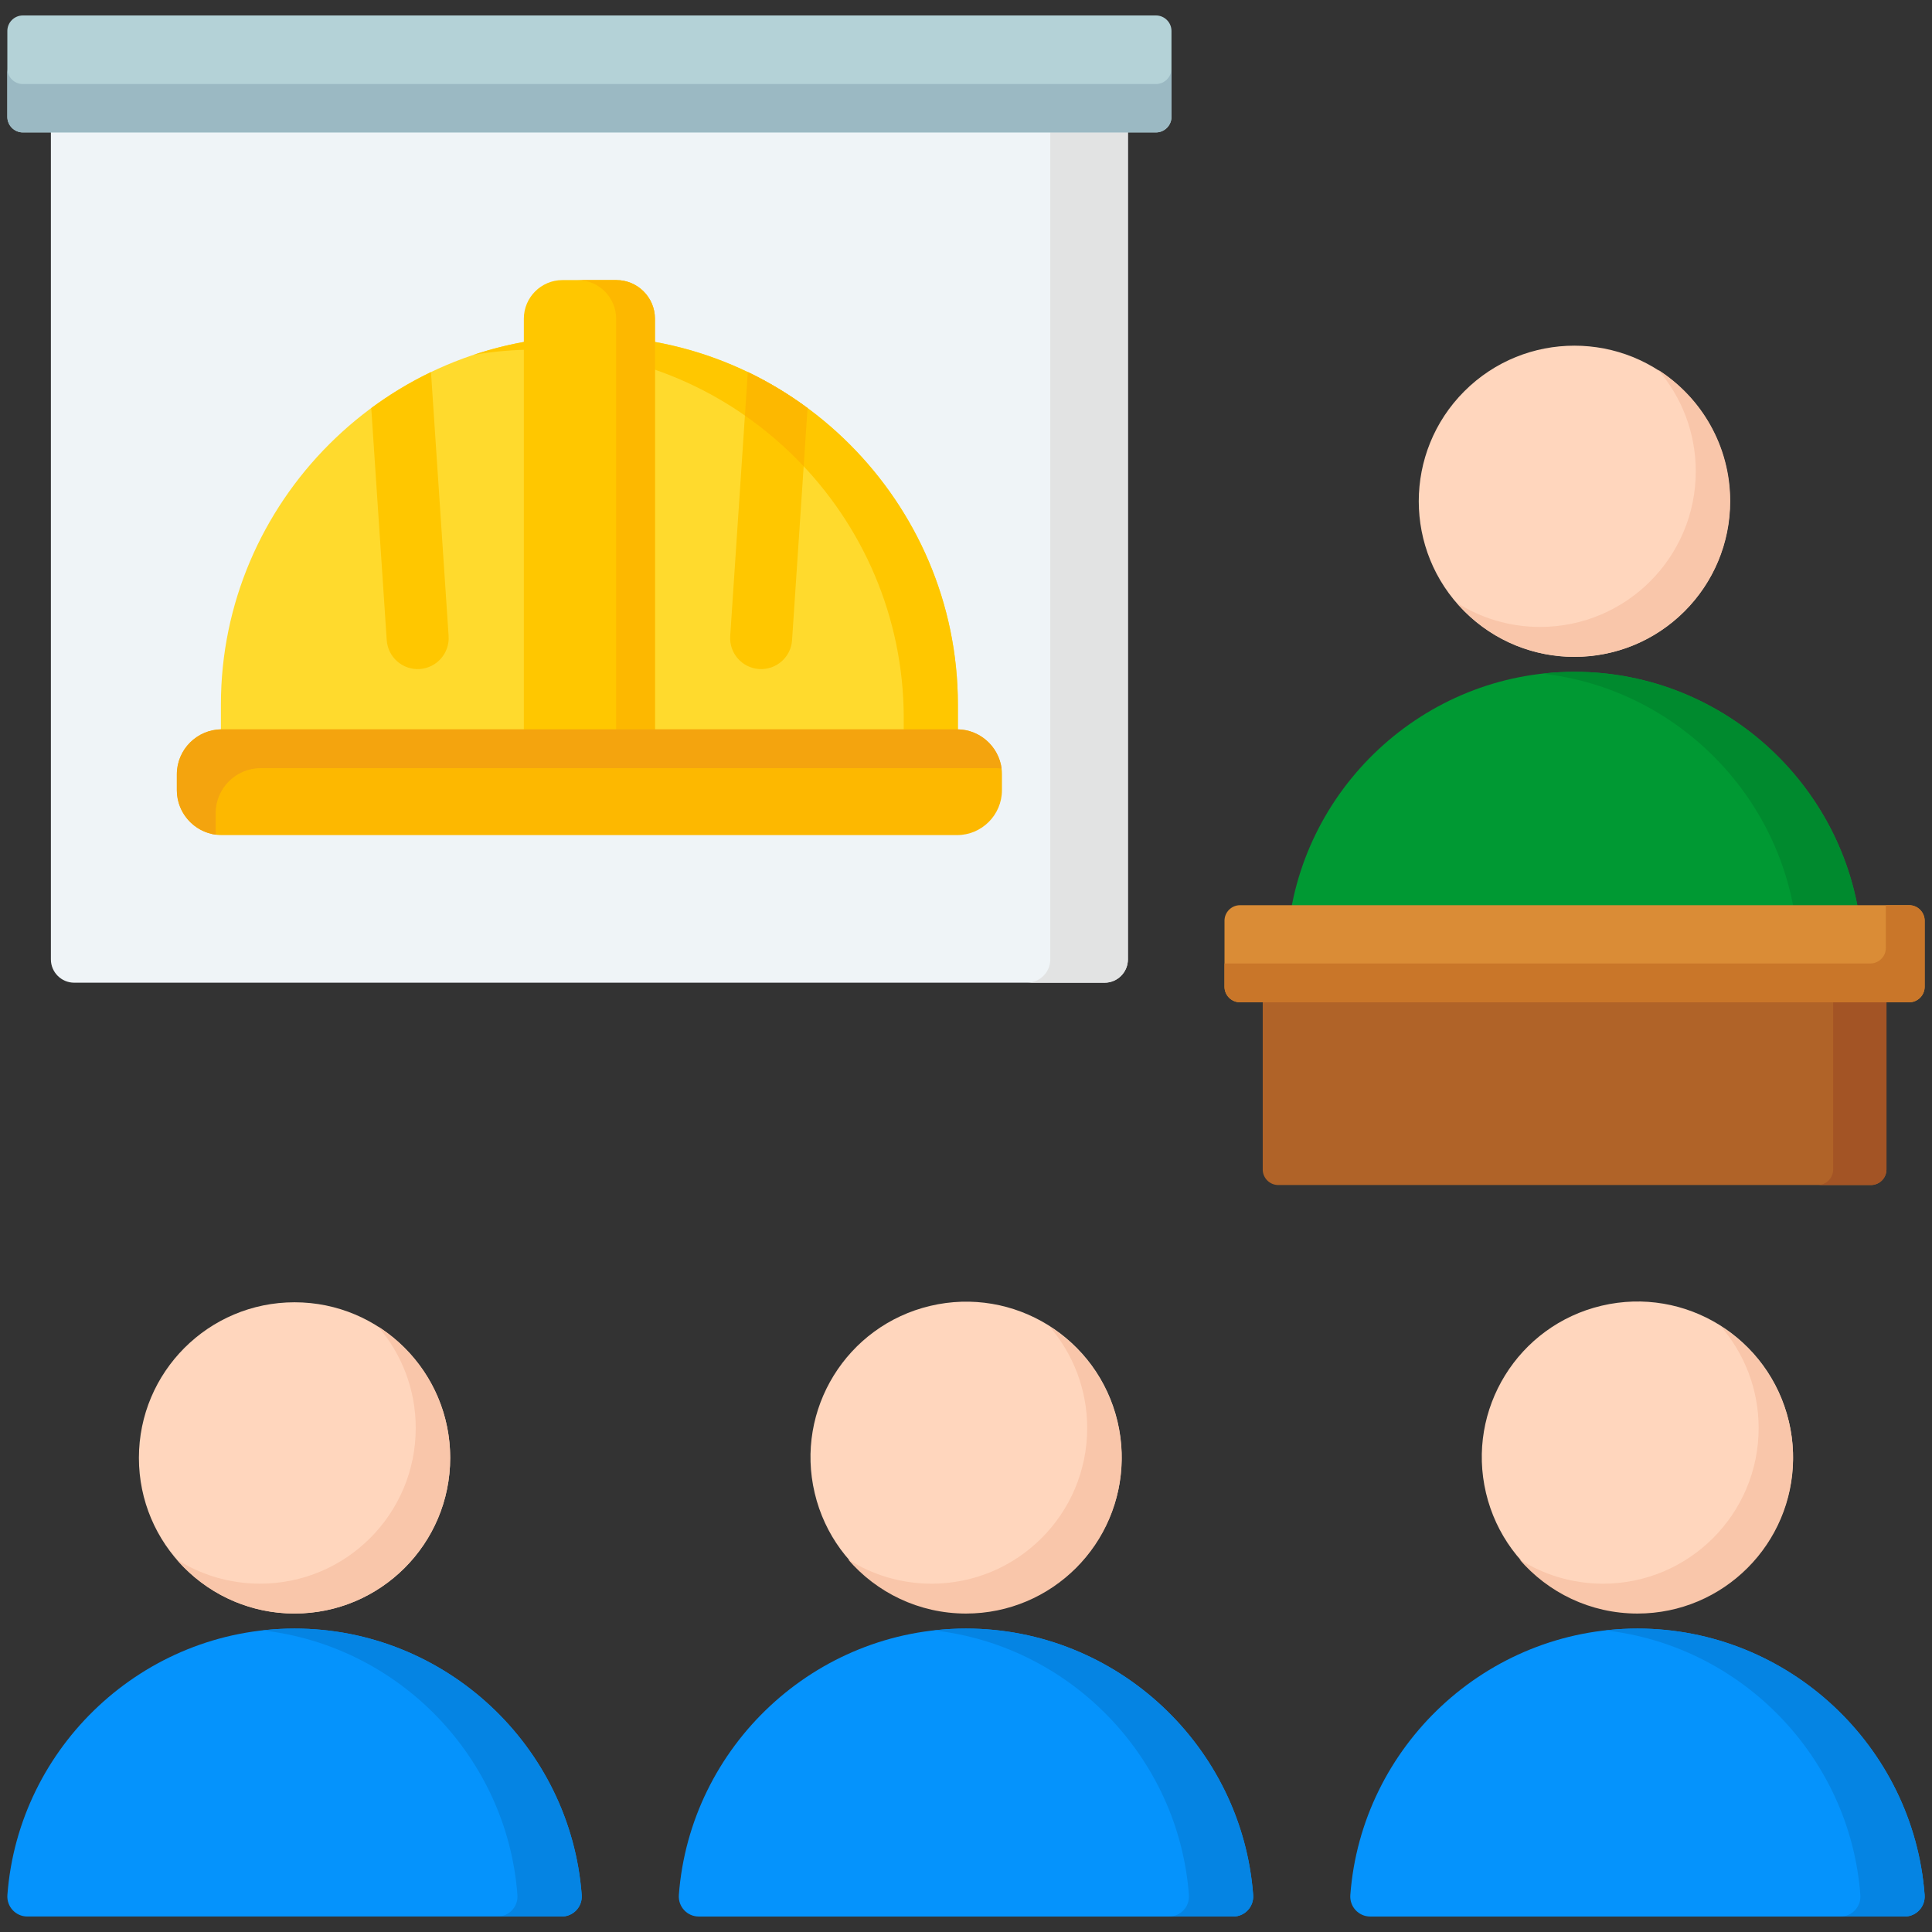 <svg width="70" height="70" viewBox="0 0 70 70" fill="none" xmlns="http://www.w3.org/2000/svg">
<rect x="0" y="0" width="70" height="70" fill="#333333" stroke="none"/>
<path fill-rule="evenodd" clip-rule="evenodd" d="M40.023 1.144H2.688C2.224 1.144 1.844 1.524 1.844 1.988V34.762C1.844 35.226 2.224 35.605 2.688 35.605H40.023C40.487 35.605 40.866 35.226 40.866 34.762V1.988C40.866 1.524 40.487 1.144 40.023 1.144Z" fill="#EFF4F7"/>
<path fill-rule="evenodd" clip-rule="evenodd" d="M40.023 1.144H37.21C37.674 1.144 38.054 1.524 38.054 1.988V34.762C38.054 35.226 37.674 35.605 37.21 35.605H40.023C40.486 35.605 40.866 35.226 40.866 34.762V1.988C40.866 1.524 40.487 1.144 40.023 1.144Z" fill="#E2E3E3"/>
<path fill-rule="evenodd" clip-rule="evenodd" d="M41.883 0.56H0.828C0.519 0.56 0.266 0.813 0.266 1.122V4.235C0.266 4.545 0.519 4.798 0.828 4.798H41.883C42.192 4.798 42.445 4.545 42.445 4.235V1.122C42.445 0.813 42.192 0.56 41.883 0.56Z" fill="#B4D2D7"/>
<path fill-rule="evenodd" clip-rule="evenodd" d="M0.266 2.482V4.235C0.266 4.544 0.519 4.798 0.828 4.798H41.883C42.192 4.798 42.445 4.544 42.445 4.235V2.482C42.445 2.792 42.192 3.045 41.883 3.045H0.828C0.519 3.045 0.266 2.792 0.266 2.482Z" fill="#9BB9C3"/>
<path fill-rule="evenodd" clip-rule="evenodd" d="M8.004 27.627V25.526C8.004 18.184 14.012 12.176 21.355 12.176C28.698 12.176 34.706 18.183 34.706 25.526V27.627H8.004Z" fill="#FFDA2D"/>
<path fill-rule="evenodd" clip-rule="evenodd" d="M13.451 14.786C14.127 14.286 14.851 13.848 15.615 13.481L16.254 23.044C16.295 23.663 15.827 24.199 15.208 24.24C14.589 24.281 14.054 23.813 14.012 23.194L13.451 14.786ZM27.095 13.481C27.859 13.848 28.583 14.286 29.259 14.786L28.698 23.194C28.657 23.813 28.122 24.281 27.503 24.24C26.884 24.199 26.415 23.663 26.457 23.044L27.095 13.481Z" fill="#FFC700"/>
<path fill-rule="evenodd" clip-rule="evenodd" d="M17.159 12.856C18.48 12.415 19.891 12.176 21.355 12.176C28.698 12.176 34.706 18.183 34.706 25.526V27.627H32.744V26.017C32.744 18.675 26.737 12.667 19.394 12.667C18.633 12.667 17.886 12.732 17.159 12.856Z" fill="#FFC700"/>
<path fill-rule="evenodd" clip-rule="evenodd" d="M27.095 13.481C27.859 13.848 28.583 14.286 29.259 14.786L29.119 16.895C28.476 16.211 27.762 15.594 26.99 15.056L27.095 13.481Z" fill="#FDB800"/>
<path fill-rule="evenodd" clip-rule="evenodd" d="M23.731 28.075L18.98 27.801V11.545C18.98 10.776 19.608 10.148 20.377 10.148H22.334C23.102 10.148 23.73 10.777 23.73 11.545V28.075H23.731Z" fill="#FFC700"/>
<path fill-rule="evenodd" clip-rule="evenodd" d="M23.73 28.075L22.324 27.994V11.545C22.324 10.777 21.695 10.148 20.927 10.148H22.334C23.102 10.148 23.73 10.777 23.73 11.545V28.075Z" fill="#FDB800"/>
<path fill-rule="evenodd" clip-rule="evenodd" d="M8.034 26.426H34.677C35.571 26.426 36.302 27.158 36.302 28.052V28.632C36.302 29.526 35.571 30.257 34.677 30.257H8.034C7.14 30.257 6.408 29.526 6.408 28.632V28.052C6.408 27.158 7.14 26.426 8.034 26.426Z" fill="#FDB800"/>
<path fill-rule="evenodd" clip-rule="evenodd" d="M8.034 26.426H34.677C35.501 26.426 36.187 27.048 36.289 27.846C36.221 27.837 36.153 27.832 36.083 27.832H9.44C8.546 27.832 7.814 28.564 7.814 29.458V30.038C7.814 30.108 7.819 30.177 7.828 30.244C7.03 30.142 6.408 29.456 6.408 28.632V28.052C6.408 27.158 7.14 26.426 8.034 26.426Z" fill="#F4A40E"/>
<path fill-rule="evenodd" clip-rule="evenodd" d="M46.646 33.992C47.05 28.616 51.575 24.341 57.05 24.341C62.525 24.341 67.051 28.616 67.454 33.992C67.486 34.417 67.154 34.775 66.728 34.775H47.372C46.946 34.775 46.614 34.417 46.646 33.992Z" fill="#009933"/>
<path fill-rule="evenodd" clip-rule="evenodd" d="M55.886 24.407C56.269 24.364 56.657 24.341 57.05 24.341C62.526 24.341 67.051 28.616 67.454 33.992C67.486 34.417 67.154 34.775 66.729 34.775H64.4C64.826 34.775 65.158 34.417 65.126 33.992C64.751 29.002 60.826 24.962 55.886 24.407Z" fill="#008A2E"/>
<path d="M61.029 22.149C63.23 19.947 63.23 16.377 61.029 14.175C58.827 11.974 55.257 11.974 53.056 14.175C50.854 16.377 50.854 19.947 53.056 22.149C55.257 24.351 58.827 24.351 61.029 22.149Z" fill="#FFD6BD"/>
<path fill-rule="evenodd" clip-rule="evenodd" d="M52.774 21.834C53.809 23.036 55.34 23.797 57.05 23.797C60.164 23.797 62.689 21.272 62.689 18.158C62.689 16.158 61.648 14.402 60.078 13.4C60.927 14.388 61.441 15.672 61.441 17.076C61.441 20.191 58.916 22.715 55.802 22.715C54.688 22.715 53.649 22.392 52.774 21.834Z" fill="#F9C6AA"/>
<path fill-rule="evenodd" clip-rule="evenodd" d="M67.787 34.106H46.313C46.004 34.106 45.751 34.359 45.751 34.669V42.374C45.751 42.683 46.004 42.936 46.313 42.936H67.787C68.097 42.936 68.35 42.683 68.35 42.374V34.669C68.35 34.359 68.097 34.106 67.787 34.106Z" fill="#B06328"/>
<path fill-rule="evenodd" clip-rule="evenodd" d="M67.787 34.106H65.857C66.166 34.106 66.419 34.359 66.419 34.669V42.374C66.419 42.683 66.166 42.936 65.857 42.936H67.787C68.096 42.936 68.35 42.683 68.35 42.374V34.669C68.35 34.359 68.096 34.106 67.787 34.106Z" fill="#A35425"/>
<path fill-rule="evenodd" clip-rule="evenodd" d="M69.172 32.797H44.929C44.619 32.797 44.366 33.05 44.366 33.359V35.752C44.366 36.062 44.619 36.315 44.929 36.315H69.172C69.481 36.315 69.734 36.062 69.734 35.752V33.359C69.734 33.05 69.481 32.797 69.172 32.797Z" fill="#DA8C36"/>
<path fill-rule="evenodd" clip-rule="evenodd" d="M69.172 32.797H68.328V34.346C68.328 34.656 68.075 34.909 67.765 34.909H44.366V35.752C44.366 36.062 44.619 36.315 44.929 36.315H69.172C69.481 36.315 69.734 36.062 69.734 35.752V33.359C69.734 33.05 69.481 32.797 69.172 32.797Z" fill="#C97629"/>
<path fill-rule="evenodd" clip-rule="evenodd" d="M48.925 68.657C49.328 63.281 53.853 59.006 59.328 59.006C64.804 59.006 69.329 63.281 69.733 68.657C69.764 69.082 69.433 69.44 69.007 69.44H49.65C49.224 69.44 48.893 69.082 48.925 68.657Z" fill="#0593FC"/>
<path fill-rule="evenodd" clip-rule="evenodd" d="M58.164 59.072C58.547 59.029 58.935 59.006 59.328 59.006C64.803 59.006 69.329 63.281 69.732 68.657C69.764 69.082 69.432 69.44 69.006 69.44H66.678C67.104 69.44 67.436 69.082 67.404 68.657C67.029 63.667 63.104 59.627 58.164 59.072Z" fill="#0584E3"/>
<path d="M60.624 58.281C63.654 57.565 65.53 54.528 64.813 51.498C64.097 48.468 61.06 46.592 58.03 47.308C55 48.024 53.124 51.061 53.84 54.092C54.557 57.122 57.594 58.997 60.624 58.281Z" fill="#FFD6BD"/>
<path fill-rule="evenodd" clip-rule="evenodd" d="M55.053 56.498C56.087 57.7 57.619 58.462 59.329 58.462C62.443 58.462 64.967 55.937 64.967 52.823C64.967 50.823 63.926 49.066 62.356 48.065C63.205 49.052 63.719 50.336 63.719 51.741C63.719 54.855 61.194 57.38 58.08 57.38C56.966 57.379 55.927 57.056 55.053 56.498Z" fill="#F9C6AA"/>
<path fill-rule="evenodd" clip-rule="evenodd" d="M24.596 68.657C25 63.281 29.525 59.006 35 59.006C40.476 59.006 45.001 63.281 45.404 68.657C45.436 69.082 45.105 69.44 44.679 69.44H25.322C24.896 69.44 24.565 69.082 24.596 68.657Z" fill="#0593FC"/>
<path fill-rule="evenodd" clip-rule="evenodd" d="M33.836 59.072C34.218 59.029 34.607 59.006 35 59.006C40.475 59.006 45.001 63.281 45.404 68.657C45.436 69.082 45.104 69.44 44.678 69.44H42.35C42.776 69.44 43.108 69.082 43.076 68.657C42.701 63.667 38.776 59.627 33.836 59.072Z" fill="#0584E3"/>
<path d="M36.301 58.287C39.331 57.571 41.207 54.534 40.491 51.504C39.774 48.473 36.737 46.598 33.707 47.314C30.677 48.03 28.801 51.067 29.518 54.097C30.234 57.127 33.271 59.003 36.301 58.287Z" fill="#FFD6BD"/>
<path fill-rule="evenodd" clip-rule="evenodd" d="M30.725 56.498C31.759 57.7 33.291 58.462 35.001 58.462C38.115 58.462 40.639 55.937 40.639 52.823C40.639 50.823 39.598 49.066 38.028 48.065C38.877 49.052 39.391 50.336 39.391 51.741C39.391 54.855 36.866 57.38 33.752 57.38C32.638 57.379 31.599 57.056 30.725 56.498Z" fill="#F9C6AA"/>
<path fill-rule="evenodd" clip-rule="evenodd" d="M0.268 68.657C0.672 63.28 5.197 59.006 10.672 59.006C16.148 59.006 20.673 63.28 21.076 68.657C21.108 69.082 20.776 69.439 20.351 69.439H0.994C0.568 69.439 0.236 69.082 0.268 68.657Z" fill="#0593FC"/>
<path fill-rule="evenodd" clip-rule="evenodd" d="M9.508 59.072C9.89 59.029 10.279 59.006 10.672 59.006C16.147 59.006 20.673 63.28 21.076 68.657C21.108 69.082 20.776 69.439 20.35 69.439H18.022C18.448 69.439 18.779 69.082 18.747 68.657C18.373 63.667 14.448 59.627 9.508 59.072Z" fill="#0584E3"/>
<path d="M10.672 58.461C13.786 58.461 16.311 55.937 16.311 52.822C16.311 49.708 13.786 47.184 10.672 47.184C7.558 47.184 5.033 49.708 5.033 52.822C5.033 55.937 7.558 58.461 10.672 58.461Z" fill="#FFD6BD"/>
<path fill-rule="evenodd" clip-rule="evenodd" d="M6.396 56.498C7.431 57.7 8.962 58.461 10.672 58.461C13.787 58.461 16.311 55.936 16.311 52.822C16.311 50.822 15.27 49.065 13.7 48.065C14.549 49.051 15.063 50.336 15.063 51.74C15.063 54.855 12.538 57.379 9.424 57.379C8.31 57.379 7.271 57.056 6.396 56.498Z" fill="#F9C6AA"/>
</svg>
